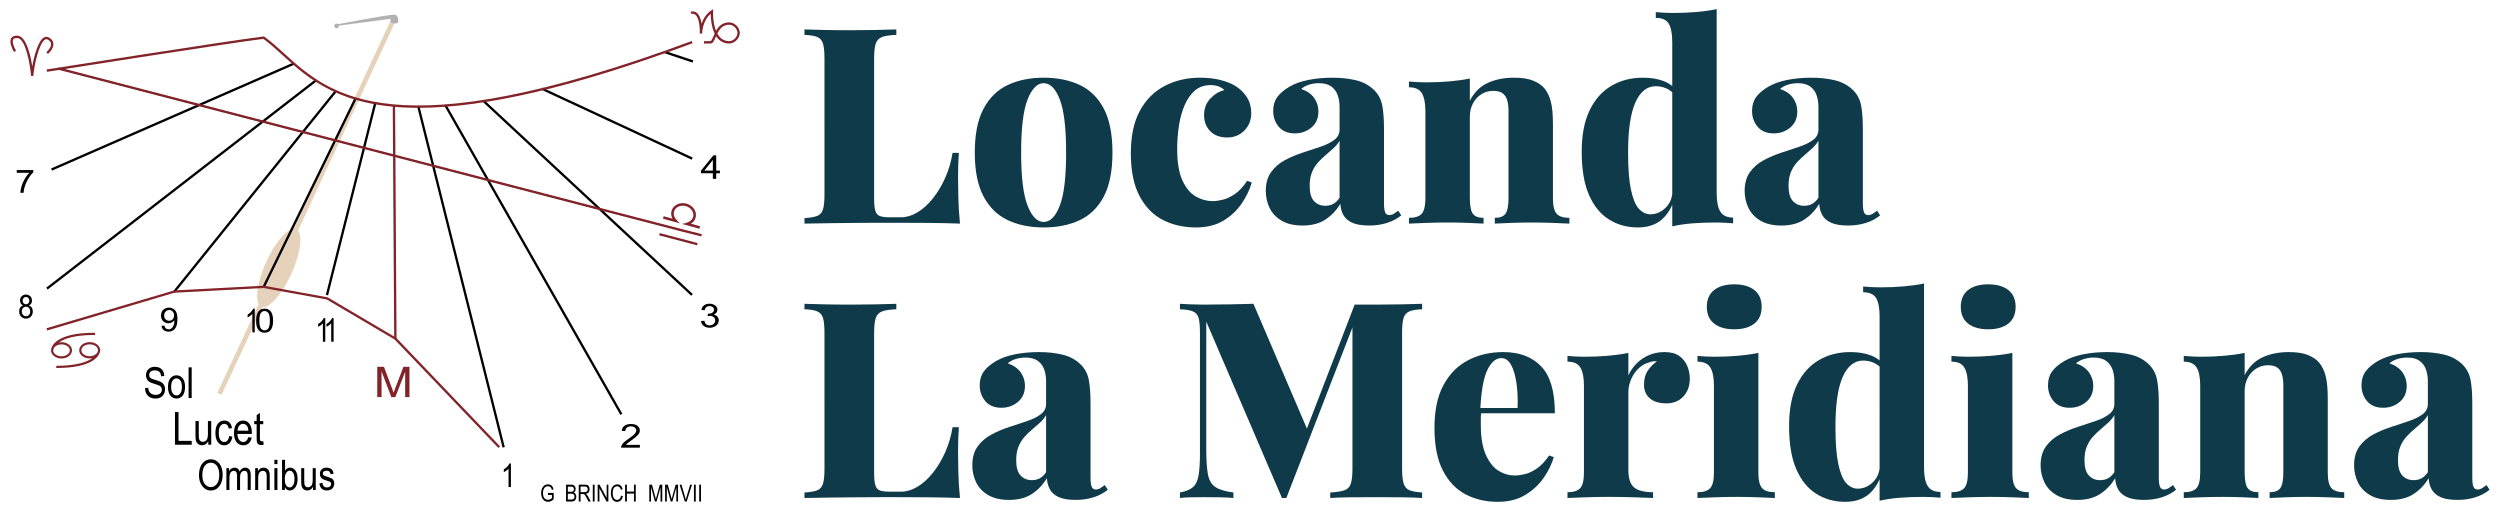 <?xml version="1.0" encoding="utf-8"?>
<!-- Generator: Adobe Illustrator 26.0.2, SVG Export Plug-In . SVG Version: 6.00 Build 0)  -->
<svg version="1.1" id="Livello_1" xmlns="http://www.w3.org/2000/svg" xmlns:xlink="http://www.w3.org/1999/xlink" x="0px" y="0px"
	 viewBox="0 0 685 140" style="enable-background:new 0 0 685 140;" xml:space="preserve">
<style type="text/css">
	.st0{fill:#E6D2BB;}
	.st1{fill:#822229;}
	.st2{fill:#B1B1B1;}
	.st3{fill:#822229;stroke:#000000;stroke-width:0.644;stroke-miterlimit:10;}
	.st4{fill:#0F3A4A;}
</style>
<g>
	<g>
		<path class="st0" d="M108.818,4.856l-1.168-0.544L80.49,62.659c-2.03,0.161-5.225,3.942-7.588,9.172
			c-2.246,4.973-3.011,9.641-2.031,11.49L59.55,107.642l1.168,0.544l11.194-24.047c1.994,0.314,5.443-3.611,7.951-9.164
			c2.394-5.299,3.106-10.254,1.815-11.816L108.818,4.856z"/>
		<rect x="168.736" y="11.239" transform="matrix(0.422 -0.907 0.907 0.422 66.929 172.888)" width="0.644" height="45.428"/>
		<polygon points="132.709,27.448 132.591,27.338 132.153,27.809 189.282,80.936 189.4,81.045 189.837,80.572 		"/>
		<polygon points="122.348,28.746 122.269,28.606 121.71,28.926 169.895,113.545 169.974,113.684 170.533,113.367 		"/>
		<polygon points="114.902,28.965 114.277,29.121 137.652,122.483 137.691,122.639 138.316,122.483 114.941,29.121 		"/>
		<polygon class="st1" points="108.255,28.904 108.254,28.743 107.61,28.748 108.008,92.774 108.009,92.935 108.654,92.93 		"/>
		<polygon points="89.312,80.621 89.273,80.777 89.897,80.933 103.135,28.314 103.175,28.158 102.55,28.002 		"/>
		<polygon points="97.779,26.972 97.201,26.691 71.965,78.458 71.895,78.603 72.474,78.885 97.709,27.117 		"/>
		<polygon points="92.34,25.064 91.839,24.658 47.524,79.686 47.423,79.811 47.924,80.215 92.239,25.189 		"/>
		<polygon points="86.88,22.192 86.484,21.683 12.79,78.726 12.662,78.824 13.058,79.333 86.752,22.291 		"/>
		<polygon points="80.636,17.733 80.783,17.668 80.524,17.077 14.146,46.093 13.999,46.158 14.258,46.748 		"/>
		<polygon class="st1" points="108.563,92.55 89.788,81.471 72.238,78.277 47.683,79.578 12.896,89.885 12.741,89.932 12.925,90.55 
			47.792,80.21 72.197,78.916 89.51,82.055 108.129,93.026 136.443,122.627 136.553,122.744 137.02,122.299 		"/>
		<path d="M139.991,133.464h-0.652v-5.05c-0.15,0.176-0.351,0.355-0.603,0.539s-0.484,0.322-0.696,0.416v-0.766
			c0.358-0.205,0.674-0.457,0.949-0.752c0.275-0.297,0.468-0.586,0.579-0.868h0.423V133.464z"/>
		<path d="M175.327,121.893v0.762h-5.152c-0.013-0.308,0.124-0.653,0.411-1.036c0.288-0.382,0.814-0.833,1.579-1.353
			c0.894-0.605,1.479-1.073,1.756-1.404c0.277-0.331,0.415-0.638,0.415-0.924c0-0.328-0.142-0.596-0.424-0.804
			c-0.283-0.208-0.632-0.311-1.047-0.311c-0.445,0-0.81,0.112-1.095,0.336c-0.285,0.224-0.428,0.545-0.428,0.963l-0.985-0.083
			c0.069-0.619,0.328-1.086,0.774-1.398c0.448-0.313,1.036-0.469,1.766-0.469c0.795,0,1.396,0.182,1.805,0.546
			c0.407,0.364,0.612,0.778,0.612,1.241c0,0.411-0.16,0.805-0.48,1.181c-0.319,0.377-0.927,0.881-1.821,1.51
			c-0.57,0.396-0.939,0.667-1.105,0.81c-0.166,0.145-0.301,0.288-0.405,0.432H175.327z"/>
		<path d="M192.077,87.985l0.908-0.106c0.19,0.848,0.67,1.273,1.441,1.273c0.417,0,0.778-0.126,1.083-0.377
			c0.305-0.252,0.458-0.578,0.458-0.978c0-0.376-0.14-0.679-0.42-0.908s-0.624-0.343-1.031-0.343c-0.173,0-0.387,0.029-0.642,0.088
			l0.105-0.697l0.143,0.01c0.45,0,0.816-0.098,1.096-0.296c0.281-0.195,0.422-0.458,0.422-0.786c0-0.302-0.117-0.544-0.353-0.727
			c-0.235-0.182-0.522-0.274-0.86-0.274c-0.351,0-0.647,0.096-0.888,0.288c-0.242,0.193-0.395,0.484-0.461,0.874l-0.908-0.141
			c0.116-0.552,0.375-0.969,0.778-1.251c0.403-0.282,0.891-0.423,1.463-0.423c0.601,0,1.111,0.159,1.531,0.476
			s0.63,0.716,0.63,1.197c0,0.293-0.089,0.554-0.267,0.779c-0.178,0.226-0.427,0.404-0.745,0.532
			c0.295,0.059,0.539,0.156,0.731,0.291c0.192,0.136,0.348,0.316,0.467,0.541c0.119,0.226,0.178,0.479,0.178,0.757
			c0,0.593-0.245,1.077-0.735,1.455c-0.489,0.377-1.076,0.566-1.759,0.566c-0.634,0-1.171-0.165-1.611-0.493
			C192.39,88.982,192.139,88.54,192.077,87.985z"/>
		<path d="M195.321,49.013v-1.546h-3.243v-0.727l3.411-4.184h0.754v4.184h1.015v0.727h-1.015v1.546H195.321z M195.321,46.741V43.83
			l-2.338,2.911H195.321z"/>
		<path class="st1" d="M199.808,6.126c-1.98,0-3.005,1.257-3.611,2.337c-0.941-2.342-0.816-5.288-0.814-5.319l0.03-0.644
			l-0.533,0.362c-1.458,0.993-2.234,2.412-2.647,3.626c-0.232-1.514-0.707-2.534-1.416-3.036c-0.715-0.505-1.395-0.276-1.423-0.266
			l-0.152,0.053l0.211,0.603l0.149-0.047c0.043-0.013,0.421-0.12,0.85,0.187c0.594,0.427,1.304,1.648,1.304,5.042v0.161l0.644-0.001
			l0.001-0.16c0-0.033,0.04-3.262,2.331-5.237c0.013,1.203,0.17,3.543,1.088,5.421c-0.111,0.24-0.213,0.476-0.311,0.703
			c-0.278,0.641-0.593,1.368-0.853,1.368h-1.76v0.644h1.76c0.683,0,1.019-0.776,1.445-1.76l0.034-0.079
			c0.026-0.06,0.052-0.12,0.079-0.18c0.182,0.279,0.379,0.532,0.591,0.753c0.8,0.839,1.811,1.265,3.005,1.265
			c1.463,0,2.899-1.436,2.899-2.899S201.271,6.126,199.808,6.126z M199.808,11.279c-1.011,0-1.865-0.359-2.539-1.066
			c-0.269-0.282-0.515-0.625-0.729-1.018c0.57-1.146,1.461-2.426,3.268-2.426c1.117,0,2.255,1.138,2.255,2.255
			C202.063,10.141,200.925,11.279,199.808,11.279z"/>
		<path class="st1" d="M14.628,11.907c-0.07-0.658-0.478-1.204-1.212-1.623c-0.445-0.256-0.914-0.262-1.359-0.019
			c-1.585,0.864-2.699,4.994-3.221,7.91C8.287,14.701,7.11,9.904,4.793,9.776C3.958,9.73,3.381,9.96,3.078,10.458
			c-0.718,1.181,0.538,3.386,0.684,3.634l0.082,0.139l0.555-0.327l-0.082-0.139c-0.341-0.58-1.13-2.245-0.688-2.972
			c0.17-0.28,0.55-0.405,1.129-0.373c2.314,0.127,3.494,7.445,3.753,10.255l0.014,0.149l0.62-0.012l0.008-0.15
			c0.114-2.074,1.435-8.862,3.212-9.83c0.248-0.134,0.48-0.132,0.732,0.013c0.544,0.31,0.843,0.691,0.89,1.131
			c0.112,1.05-1.145,2.198-1.157,2.209l-0.119,0.108l0.429,0.479l0.12-0.107C13.322,14.608,14.775,13.289,14.628,11.907z"/>
		<g>
			<path class="st1" d="M19.73,95.993c0-1.232-1.291-2.233-2.878-2.233c-0.243,0-0.483,0.024-0.716,0.07
				c1.455-1.029,4.274-2.046,9.735-2.046h0.161v-0.601h-0.161c-9.489,0-11.414,2.983-11.8,4.262c-0.024,0.07-0.04,0.143-0.053,0.215
				c-0.035,0.162-0.044,0.286-0.044,0.333c0,1.232,1.291,2.233,2.878,2.233S19.73,97.224,19.73,95.993z M14.585,95.933
				c0.004-0.024,0.009-0.049,0.009-0.06c0.021-0.116,0.071-0.304,0.184-0.539c0.369-0.591,1.183-0.974,2.074-0.974
				c1.255,0,2.276,0.732,2.276,1.632s-1.021,1.632-2.276,1.632c-1.255,0-2.276-0.732-2.276-1.632
				C14.577,95.972,14.581,95.954,14.585,95.933z"/>
			<path class="st1" d="M24.565,93.743c-1.587,0.008-2.872,1.017-2.866,2.248s1.303,2.227,2.889,2.218
				c0.243-0.001,0.483-0.026,0.716-0.074c-1.449,1.037-4.263,2.068-9.724,2.097l-0.161,0.001l0.003,0.601l0.161-0.001
				c9.491-0.05,11.399-3.043,11.777-4.324c0.024-0.071,0.04-0.144,0.052-0.215c0.034-0.162,0.043-0.286,0.042-0.334
				C27.447,94.729,26.151,93.734,24.565,93.743z M24.568,94.344c1.255-0.007,2.28,0.72,2.285,1.62c0,0.02-0.004,0.039-0.008,0.059
				c-0.004,0.021-0.007,0.044-0.01,0.065c-0.021,0.115-0.07,0.302-0.181,0.534c-0.366,0.593-1.178,0.98-2.069,0.985
				c-1.255,0.007-2.28-0.72-2.285-1.62C22.296,95.088,23.313,94.351,24.568,94.344z"/>
		</g>
		<path class="st1" d="M103.369,108.805v-8.303h1.839l2.193,5.879l0.439,1.23c0.108-0.307,0.271-0.751,0.492-1.332l2.216-5.777
			h1.646v8.303h-1.176v-6.944l-2.695,6.944h-1.098l-2.68-7.063v7.063H103.369z"/>
		<g>
			<path d="M39.735,106.352l0.86-0.092c0.046,0.462,0.15,0.823,0.313,1.081c0.162,0.257,0.394,0.465,0.696,0.623
				c0.302,0.156,0.642,0.234,1.021,0.234c0.543,0,0.964-0.133,1.265-0.398c0.3-0.265,0.45-0.61,0.45-1.032
				c0-0.247-0.055-0.465-0.163-0.65c-0.11-0.184-0.274-0.336-0.493-0.454c-0.22-0.118-0.696-0.285-1.426-0.501
				c-0.65-0.193-1.113-0.387-1.388-0.583c-0.275-0.193-0.489-0.442-0.642-0.742s-0.229-0.639-0.229-1.018
				c0-0.68,0.22-1.237,0.66-1.668c0.44-0.433,1.032-0.649,1.778-0.649c0.512,0,0.961,0.102,1.344,0.305
				c0.385,0.202,0.683,0.492,0.895,0.872c0.213,0.377,0.326,0.823,0.342,1.335l-0.877,0.08c-0.046-0.547-0.21-0.952-0.49-1.216
				c-0.282-0.264-0.676-0.397-1.185-0.397c-0.516,0-0.91,0.116-1.181,0.347c-0.271,0.231-0.407,0.531-0.407,0.898
				c0,0.341,0.099,0.605,0.298,0.791c0.199,0.187,0.646,0.377,1.342,0.569c0.68,0.188,1.158,0.352,1.433,0.49
				c0.42,0.215,0.737,0.496,0.952,0.847c0.215,0.349,0.322,0.767,0.322,1.252c0,0.48-0.113,0.919-0.338,1.314
				c-0.225,0.395-0.533,0.696-0.921,0.903c-0.388,0.206-0.855,0.31-1.402,0.31c-0.853,0-1.532-0.257-2.039-0.77
				C40.017,107.921,39.754,107.227,39.735,106.352z"/>
			<path d="M46.026,106.014c0-1.052,0.22-1.845,0.663-2.381c0.441-0.536,1-0.803,1.677-0.803c0.665,0,1.222,0.267,1.669,0.803
				s0.671,1.308,0.671,2.317c0,1.093-0.22,1.907-0.66,2.443s-1,0.803-1.68,0.803c-0.669,0-1.226-0.269-1.672-0.806
				C46.249,107.853,46.026,107.061,46.026,106.014z M46.892,106.011c0,0.788,0.143,1.375,0.43,1.76
				c0.287,0.385,0.642,0.577,1.067,0.577c0.397,0,0.739-0.195,1.023-0.583c0.285-0.388,0.428-0.973,0.428-1.753
				c0-0.785-0.143-1.37-0.43-1.755c-0.287-0.385-0.642-0.577-1.067-0.577c-0.401,0-0.744,0.193-1.027,0.58
				C47.034,104.646,46.892,105.229,46.892,106.011z"/>
			<path d="M51.675,109.058v-8.407h0.843v8.407H51.675z"/>
		</g>
		<g>
			<path d="M47.945,121.863v-8.956h0.971v7.899h3.617v1.058H47.945z"/>
			<path d="M57.067,121.863v-0.953c-0.208,0.367-0.452,0.642-0.733,0.824c-0.281,0.185-0.599,0.276-0.953,0.276
				c-0.42,0-0.778-0.113-1.075-0.339c-0.298-0.227-0.496-0.513-0.596-0.859c-0.099-0.346-0.149-0.819-0.149-1.417v-4.02h0.898v3.598
				c0,0.669,0.033,1.115,0.101,1.342c0.066,0.225,0.191,0.407,0.372,0.543c0.182,0.136,0.388,0.206,0.621,0.206
				c0.432,0,0.786-0.178,1.063-0.532c0.237-0.305,0.354-0.866,0.354-1.681v-3.475h0.904v6.488H57.067z"/>
			<path d="M62.773,119.486l0.886,0.141c-0.102,0.773-0.358,1.365-0.766,1.772c-0.41,0.407-0.902,0.611-1.476,0.611
				c-0.696,0-1.27-0.286-1.72-0.859c-0.449-0.573-0.675-1.417-0.675-2.538c0-1.128,0.227-1.974,0.682-2.538
				c0.454-0.564,1.037-0.847,1.75-0.847c0.55,0,1.013,0.171,1.39,0.513c0.376,0.342,0.618,0.855,0.724,1.54l-0.874,0.159
				c-0.086-0.438-0.234-0.765-0.446-0.983c-0.212-0.216-0.466-0.325-0.764-0.325c-0.444,0-0.812,0.197-1.103,0.59
				c-0.291,0.393-0.436,1.018-0.436,1.873c0,0.883,0.14,1.522,0.419,1.917c0.278,0.396,0.636,0.593,1.072,0.593
				c0.342,0,0.635-0.131,0.876-0.394C62.554,120.45,62.707,120.041,62.773,119.486z"/>
			<path d="M68.057,119.774l0.929,0.141c-0.154,0.691-0.435,1.213-0.84,1.566c-0.406,0.353-0.908,0.529-1.506,0.529
				c-0.753,0-1.363-0.286-1.829-0.859c-0.467-0.573-0.7-1.398-0.7-2.477c0-1.121,0.236-1.974,0.705-2.562
				c0.471-0.588,1.067-0.883,1.787-0.883c0.689,0,1.263,0.29,1.723,0.868c0.46,0.578,0.69,1.416,0.69,2.51l-0.006,0.293h-3.971
				c0.037,0.73,0.206,1.279,0.507,1.651c0.301,0.37,0.668,0.555,1.1,0.555C67.323,121.106,67.793,120.662,68.057,119.774z
				 M65.094,117.995h2.969c-0.041-0.562-0.161-0.981-0.36-1.257c-0.289-0.405-0.658-0.606-1.106-0.606
				c-0.403,0-0.747,0.168-1.032,0.504C65.279,116.972,65.123,117.426,65.094,117.995z"/>
			<path d="M72.132,120.879l0.122,0.972c-0.249,0.065-0.472,0.098-0.672,0.098c-0.313,0-0.566-0.063-0.758-0.187
				c-0.191-0.124-0.323-0.293-0.394-0.51c-0.072-0.216-0.107-0.646-0.107-1.288v-3.734h-0.66v-0.855h0.66v-1.608l0.898-0.66v2.267
				h0.91v0.855h-0.91v3.793c0,0.351,0.026,0.578,0.079,0.679c0.078,0.147,0.222,0.22,0.434,0.22
				C71.837,120.923,71.969,120.909,72.132,120.879z"/>
		</g>
		<g>
			<path d="M54.519,130.23c0-1.41,0.31-2.495,0.931-3.252c0.62-0.757,1.393-1.136,2.318-1.136c0.598,0,1.143,0.169,1.636,0.508
				s0.882,0.83,1.171,1.474c0.287,0.645,0.431,1.413,0.431,2.304c0,1.226-0.278,2.224-0.835,2.994
				c-0.613,0.851-1.416,1.276-2.408,1.276c-1,0-1.805-0.437-2.414-1.309C54.796,132.3,54.519,131.346,54.519,130.23z
				 M55.444,130.244c0,1.02,0.225,1.811,0.674,2.374c0.449,0.562,0.995,0.843,1.638,0.843c0.658,0,1.209-0.284,1.656-0.851
				c0.445-0.569,0.668-1.405,0.668-2.507c0-0.711-0.114-1.347-0.344-1.908c-0.176-0.429-0.443-0.772-0.798-1.03
				c-0.356-0.258-0.744-0.387-1.165-0.387c-0.677,0-1.234,0.282-1.673,0.846C55.664,128.189,55.444,129.063,55.444,130.244z"/>
			<path d="M62.032,134.257v-5.99h0.745v0.835c0.165-0.311,0.377-0.55,0.637-0.717c0.259-0.169,0.542-0.253,0.85-0.253
				c0.345,0,0.637,0.089,0.876,0.266c0.238,0.179,0.408,0.437,0.509,0.778c0.197-0.348,0.421-0.609,0.676-0.783
				c0.255-0.174,0.537-0.261,0.847-0.261c0.471,0,0.843,0.16,1.114,0.479c0.272,0.321,0.408,0.832,0.408,1.534v4.112h-0.829v-3.777
				c0-0.429-0.031-0.733-0.093-0.912c-0.063-0.179-0.164-0.317-0.304-0.414c-0.139-0.098-0.297-0.147-0.471-0.147
				c-0.359,0-0.652,0.142-0.879,0.425c-0.226,0.284-0.34,0.732-0.34,1.341v3.484h-0.829v-3.897c0-0.496-0.077-0.846-0.228-1.049
				c-0.153-0.203-0.363-0.305-0.629-0.305c-0.38,0-0.679,0.153-0.9,0.459c-0.219,0.306-0.33,0.867-0.33,1.679v3.112H62.032z"/>
			<path d="M69.917,134.257v-5.99h0.75v0.846c0.18-0.329,0.4-0.575,0.662-0.738c0.261-0.163,0.56-0.243,0.898-0.243
				c0.263,0,0.505,0.052,0.728,0.155c0.224,0.103,0.404,0.239,0.541,0.406s0.239,0.385,0.307,0.653
				c0.068,0.266,0.102,0.677,0.102,1.228v3.684h-0.829v-3.647c0-0.442-0.038-0.762-0.113-0.967
				c-0.075-0.203-0.193-0.359-0.352-0.471c-0.16-0.111-0.346-0.166-0.556-0.166c-0.399,0-0.716,0.148-0.953,0.445
				c-0.237,0.298-0.355,0.807-0.355,1.531v3.275H69.917z"/>
			<path d="M75.185,127.157v-1.168h0.829v1.168H75.185z M75.185,134.257v-5.99h0.829v5.99H75.185z"/>
			<path d="M78.05,134.257h-0.773v-8.268h0.835v2.951c0.176-0.271,0.377-0.474,0.6-0.608c0.224-0.134,0.473-0.2,0.748-0.2
				c0.384,0,0.732,0.114,1.046,0.343c0.314,0.23,0.566,0.579,0.753,1.044s0.282,1.031,0.282,1.698c0,1.015-0.213,1.797-0.638,2.348
				c-0.425,0.551-0.923,0.827-1.491,0.827c-0.287,0-0.544-0.074-0.771-0.222c-0.228-0.148-0.425-0.371-0.591-0.664V134.257z
				 M78.038,131.217c0,0.619,0.056,1.085,0.169,1.392c0.113,0.308,0.273,0.543,0.481,0.706c0.207,0.161,0.437,0.242,0.69,0.242
				c0.343,0,0.647-0.193,0.913-0.579c0.266-0.385,0.399-0.962,0.399-1.729c0-0.785-0.128-1.362-0.384-1.731
				c-0.256-0.369-0.571-0.553-0.944-0.553c-0.343,0-0.649,0.193-0.919,0.579C78.173,129.93,78.038,130.487,78.038,131.217z"/>
			<path d="M85.771,134.257v-0.88c-0.192,0.338-0.417,0.593-0.677,0.761c-0.259,0.171-0.553,0.255-0.88,0.255
				c-0.388,0-0.718-0.105-0.993-0.313c-0.275-0.21-0.458-0.474-0.55-0.793c-0.092-0.319-0.138-0.756-0.138-1.309v-3.711h0.829v3.321
				c0,0.617,0.031,1.03,0.093,1.239c0.061,0.208,0.176,0.375,0.343,0.501c0.168,0.126,0.359,0.19,0.573,0.19
				c0.399,0,0.726-0.164,0.981-0.492c0.218-0.282,0.327-0.799,0.327-1.552v-3.208h0.835v5.99H85.771z"/>
			<path d="M87.503,132.463l0.829-0.158c0.048,0.424,0.182,0.738,0.4,0.943c0.218,0.206,0.506,0.309,0.866,0.309
				s0.639-0.089,0.836-0.268c0.197-0.179,0.296-0.406,0.296-0.68c0-0.237-0.085-0.421-0.254-0.553
				c-0.117-0.09-0.399-0.203-0.846-0.338c-0.647-0.2-1.079-0.369-1.297-0.508c-0.218-0.139-0.388-0.326-0.508-0.558
				c-0.12-0.234-0.18-0.5-0.18-0.796c0-0.511,0.164-0.927,0.491-1.247c0.327-0.319,0.78-0.479,1.359-0.479
				c0.365,0,0.686,0.066,0.961,0.198c0.277,0.131,0.488,0.308,0.635,0.529c0.147,0.222,0.248,0.54,0.305,0.954l-0.812,0.135
				c-0.075-0.654-0.43-0.981-1.066-0.981c-0.361,0-0.63,0.073-0.807,0.216c-0.176,0.145-0.265,0.329-0.265,0.554
				c0,0.221,0.085,0.395,0.255,0.522c0.102,0.074,0.403,0.195,0.904,0.359c0.689,0.218,1.134,0.393,1.337,0.522
				c0.202,0.131,0.359,0.308,0.472,0.532c0.112,0.224,0.168,0.49,0.168,0.799c0,0.572-0.181,1.036-0.544,1.389
				c-0.363,0.355-0.859,0.532-1.487,0.532C88.373,134.392,87.691,133.749,87.503,132.463z"/>
		</g>
		<path d="M89.123,93.631h-0.652v-5.05c-0.15,0.176-0.351,0.355-0.603,0.539s-0.484,0.322-0.696,0.416v-0.766
			c0.358-0.205,0.674-0.457,0.949-0.752c0.275-0.297,0.468-0.586,0.579-0.868h0.423V93.631z"/>
		<path d="M91.406,93.631h-0.652v-5.05c-0.15,0.176-0.351,0.355-0.603,0.539c-0.252,0.184-0.484,0.322-0.696,0.416v-0.766
			c0.358-0.205,0.674-0.457,0.949-0.752c0.275-0.297,0.468-0.586,0.579-0.868h0.423V93.631z"/>
		<path d="M69.797,91.054h-0.652v-5.05c-0.15,0.176-0.351,0.355-0.603,0.539s-0.484,0.322-0.696,0.416v-0.766
			c0.358-0.205,0.674-0.457,0.949-0.752c0.275-0.297,0.468-0.586,0.579-0.868h0.423V91.054z"/>
		<path d="M70.173,87.871c0-1.085,0.197-1.905,0.592-2.462c0.394-0.557,0.975-0.837,1.744-0.837c0.682,0,1.218,0.226,1.61,0.678
			c0.475,0.546,0.713,1.419,0.713,2.621c0,1.077-0.196,1.895-0.588,2.455c-0.392,0.559-0.974,0.839-1.747,0.839
			c-0.682,0-1.239-0.247-1.672-0.74C70.389,89.932,70.173,89.08,70.173,87.871z M71.07,87.868c0,1.048,0.136,1.751,0.407,2.109
			c0.272,0.357,0.621,0.536,1.046,0.536c0.401,0,0.736-0.181,1.006-0.542c0.27-0.362,0.405-1.063,0.405-2.102
			c0-1.052-0.136-1.756-0.407-2.111c-0.272-0.356-0.625-0.533-1.058-0.533c-0.396,0-0.729,0.181-0.997,0.542
			C71.204,86.127,71.07,86.828,71.07,87.868z"/>
		<path d="M6.332,83.686c-0.278-0.118-0.488-0.286-0.63-0.505c-0.143-0.218-0.214-0.491-0.214-0.817
			c0-0.489,0.154-0.888,0.464-1.197c0.309-0.308,0.697-0.462,1.164-0.462c0.47,0,0.861,0.157,1.173,0.471
			c0.312,0.315,0.468,0.718,0.468,1.214c0,0.312-0.069,0.575-0.208,0.79c-0.138,0.216-0.347,0.384-0.627,0.505
			c0.343,0.126,0.606,0.33,0.79,0.611c0.184,0.283,0.276,0.632,0.276,1.049c0,0.576-0.179,1.046-0.535,1.408
			C8.096,87.117,7.654,87.3,7.127,87.3c-0.534,0-0.979-0.182-1.335-0.545c-0.357-0.362-0.535-0.839-0.535-1.431
			c0-0.432,0.095-0.788,0.285-1.068C5.732,83.975,5.995,83.785,6.332,83.686z M5.969,85.327c0,0.395,0.114,0.715,0.341,0.958
			c0.228,0.242,0.5,0.364,0.817,0.364c0.321,0,0.592-0.118,0.815-0.352c0.223-0.235,0.334-0.55,0.334-0.944
			c0-0.395-0.115-0.715-0.344-0.958c-0.229-0.242-0.503-0.364-0.824-0.364c-0.317,0-0.585,0.121-0.806,0.362
			C6.08,84.633,5.969,84.944,5.969,85.327z M6.2,82.342c0,0.317,0.09,0.569,0.268,0.756c0.179,0.187,0.398,0.281,0.658,0.281
			c0.255,0,0.471-0.092,0.65-0.277c0.179-0.184,0.268-0.423,0.268-0.716c0-0.302-0.092-0.549-0.276-0.74
			c-0.183-0.193-0.4-0.288-0.652-0.288c-0.251,0-0.466,0.094-0.647,0.282C6.291,81.828,6.2,82.062,6.2,82.342z"/>
		<path d="M4.594,47.347v-0.745h4.528v0.603c-0.676,0.649-1.27,1.493-1.783,2.533c-0.513,1.04-0.808,2.072-0.886,3.093h-0.88
			c0.012-0.528,0.125-1.144,0.341-1.847c0.215-0.703,0.51-1.373,0.886-2.01c0.376-0.637,0.781-1.179,1.216-1.627H4.594z"/>
		<path d="M44.246,89.275l0.807-0.07c0.129,0.681,0.507,1.022,1.136,1.022c0.28,0,0.535-0.074,0.764-0.223
			c0.23-0.148,0.424-0.413,0.583-0.791c0.159-0.379,0.239-0.82,0.239-1.325v-0.159c-0.175,0.262-0.409,0.468-0.705,0.62
			c-0.295,0.154-0.597,0.229-0.903,0.229c-0.557,0-1.037-0.187-1.441-0.565c-0.403-0.377-0.605-0.893-0.605-1.549
			c0-0.674,0.209-1.207,0.627-1.595c0.419-0.389,0.928-0.584,1.526-0.584c0.425,0,0.82,0.108,1.188,0.326
			c0.368,0.218,0.652,0.537,0.852,0.96s0.301,1.032,0.301,1.827c0,0.887-0.108,1.575-0.324,2.066s-0.509,0.848-0.877,1.075
			c-0.37,0.226-0.783,0.34-1.242,0.34c-0.519,0-0.953-0.138-1.301-0.413S44.314,89.793,44.246,89.275z M47.684,86.423
			c0-0.462-0.133-0.824-0.399-1.09c-0.265-0.264-0.571-0.396-0.916-0.396c-0.361,0-0.683,0.141-0.965,0.423
			c-0.283,0.283-0.425,0.659-0.425,1.13c0,0.423,0.135,0.761,0.404,1.012c0.269,0.252,0.593,0.377,0.968,0.377
			c0.373,0,0.688-0.126,0.946-0.379C47.555,87.247,47.684,86.887,47.684,86.423z"/>
		<g>
			<path class="st1" d="M189.304,61.301c0.642-0.388,1.104-0.979,1.293-1.667c0.216-0.786,0.074-1.619-0.402-2.348
				c-0.472-0.722-1.215-1.253-2.092-1.494c-1.821-0.502-3.665,0.405-4.11,2.021c-0.189,0.688-0.095,1.432,0.257,2.094l-2.41-0.664
				l-0.187,0.681l4.668,1.287l-0.494-0.452l-0.031-0.027c-0.039-0.035-0.063-0.073-0.1-0.108l-0.35-0.414
				c-0.117-0.116-0.206-0.244-0.296-0.372c-0.076-0.121-0.154-0.242-0.21-0.364c-0.023-0.047-0.045-0.094-0.064-0.142
				c-0.076-0.198-0.126-0.398-0.147-0.596c-0.002-0.021-0.009-0.042-0.01-0.063c-0.017-0.226,0-0.451,0.057-0.672
				c0.164-0.596,0.589-1.084,1.197-1.373c0.617-0.294,1.343-0.347,2.045-0.155c0.181,0.05,0.353,0.114,0.515,0.191
				c1.135,0.539,1.785,1.697,1.486,2.783c-0.045,0.162-0.118,0.312-0.2,0.456c-0.059,0.099-0.127,0.19-0.2,0.276
				c-0.02,0.024-0.04,0.049-0.061,0.072c-0.234,0.252-0.52,0.44-0.809,0.585c-0.141,0.062-0.281,0.126-0.437,0.165l-0.531,0.184
				c-0.058,0.014-0.12,0.029-0.169,0.039l-0.658,0.135l4.792,1.322l0.187-0.681L189.304,61.301z"/>
			
				<rect x="185.492" y="60.077" transform="matrix(0.254 -0.967 0.967 0.254 75.397 228.601)" class="st1" width="0.645" height="10.745"/>
		</g>
		<polygon class="st1" points="192.038,64.582 186.885,63.294 16.138,18.985 16.219,18.673 186.964,62.982 192.116,64.27 		"/>
		<path class="st1" d="M192.155,64.777l-5.31-1.327L15.942,19.101l0.161-0.624l0.156,0.04l170.745,44.309l5.307,1.327
			L192.155,64.777z M16.334,18.869l85.176,22.104L16.334,18.869z"/>
		<path class="st2" d="M109.046,5.159c0,0,0.06-1.002-0.972-1.145c-0.928-0.129-13.005,2.144-15.423,2.602
			c-0.114-0.102-0.261-0.168-0.426-0.168c-0.356,0-0.644,0.288-0.644,0.644c0,0.356,0.288,0.644,0.644,0.644
			c0.356,0,0.644-0.288,0.644-0.644c0-0.026-0.012-0.048-0.015-0.073l14.187-1.859c0,0-0.397,1.288,1.09,1.288
			S109.046,5.159,109.046,5.159z"/>
		<path d="M150.137,135.607v-0.546l1.575-0.004v1.72c-0.241,0.24-0.491,0.42-0.749,0.541c-0.258,0.121-0.523,0.182-0.795,0.182
			c-0.363,0-0.687-0.093-0.972-0.279c-0.285-0.185-0.51-0.455-0.676-0.811c-0.166-0.355-0.249-0.783-0.249-1.282
			c0-0.505,0.084-0.945,0.251-1.32c0.167-0.374,0.386-0.651,0.656-0.829c0.27-0.178,0.59-0.267,0.959-0.267
			c0.272,0,0.511,0.051,0.715,0.155c0.204,0.103,0.372,0.249,0.504,0.438c0.132,0.189,0.231,0.449,0.297,0.779l-0.443,0.151
			c-0.06-0.261-0.135-0.455-0.226-0.585c-0.091-0.129-0.21-0.231-0.359-0.304c-0.149-0.074-0.316-0.111-0.501-0.111
			c-0.27,0-0.503,0.067-0.698,0.2c-0.195,0.134-0.352,0.342-0.47,0.624c-0.119,0.282-0.178,0.627-0.178,1.033
			c0,0.618,0.127,1.083,0.381,1.391c0.254,0.308,0.584,0.463,0.99,0.463c0.194,0,0.393-0.048,0.596-0.142
			c0.203-0.096,0.364-0.207,0.484-0.338v-0.861H150.137z"/>
		<path d="M155.097,137.421v-4.626h1.398c0.283,0,0.507,0.045,0.672,0.134c0.165,0.089,0.301,0.228,0.406,0.417
			c0.105,0.189,0.158,0.399,0.158,0.628c0,0.213-0.046,0.404-0.136,0.574c-0.091,0.17-0.219,0.307-0.384,0.409
			c0.216,0.08,0.386,0.216,0.51,0.409c0.124,0.192,0.187,0.43,0.187,0.712c0,0.279-0.056,0.526-0.169,0.737
			c-0.112,0.212-0.262,0.365-0.45,0.462c-0.188,0.096-0.446,0.143-0.774,0.143H155.097z M155.589,134.738h0.806
			c0.211,0,0.361-0.014,0.45-0.044c0.128-0.044,0.227-0.118,0.296-0.223c0.069-0.104,0.104-0.245,0.104-0.425
			c0-0.166-0.031-0.304-0.095-0.415c-0.063-0.11-0.147-0.187-0.251-0.229c-0.104-0.041-0.292-0.063-0.563-0.063h-0.747V134.738z
			 M155.589,136.874h0.927c0.204,0,0.355-0.018,0.452-0.056c0.141-0.055,0.248-0.145,0.321-0.27c0.073-0.125,0.11-0.282,0.11-0.472
			c0-0.175-0.035-0.323-0.105-0.444c-0.07-0.121-0.165-0.209-0.284-0.265c-0.119-0.056-0.306-0.084-0.56-0.084h-0.862V136.874z"/>
		<path d="M158.579,137.421v-4.626h1.65c0.344,0,0.599,0.043,0.763,0.129c0.164,0.087,0.298,0.23,0.404,0.431
			c0.105,0.201,0.158,0.434,0.158,0.699c0,0.349-0.089,0.631-0.268,0.848c-0.178,0.216-0.438,0.353-0.778,0.413
			c0.138,0.085,0.244,0.17,0.316,0.257c0.146,0.177,0.275,0.373,0.387,0.591l0.65,1.259h-0.619l-0.496-0.962
			c-0.192-0.376-0.337-0.629-0.435-0.76c-0.098-0.131-0.192-0.219-0.284-0.264c-0.092-0.045-0.22-0.068-0.385-0.068h-0.569v2.054
			H158.579z M159.071,134.837h1.058c0.231,0,0.406-0.029,0.526-0.086c0.12-0.057,0.214-0.146,0.285-0.268
			c0.07-0.123,0.105-0.264,0.105-0.426c0-0.234-0.067-0.417-0.201-0.551s-0.333-0.2-0.597-0.2h-1.176V134.837z"/>
		<path d="M162.426,137.421v-4.626h0.492v4.626H162.426z"/>
		<path d="M163.763,137.421v-4.626h0.504l1.956,3.639v-3.639h0.47v4.626h-0.504l-1.953-3.64v3.64H163.763z"/>
		<path d="M170.169,135.799l0.495,0.154c-0.109,0.52-0.301,0.908-0.574,1.163c-0.273,0.256-0.606,0.384-0.998,0.384
			c-0.344,0-0.639-0.087-0.884-0.258c-0.244-0.171-0.444-0.446-0.6-0.826c-0.156-0.379-0.233-0.826-0.233-1.342
			c0-0.509,0.078-0.94,0.234-1.293c0.156-0.353,0.367-0.619,0.634-0.8c0.266-0.179,0.564-0.27,0.892-0.27
			c0.359,0,0.668,0.114,0.926,0.342c0.258,0.227,0.439,0.562,0.542,1.003l-0.483,0.142c-0.165-0.641-0.497-0.962-0.995-0.962
			c-0.248,0-0.463,0.065-0.645,0.194c-0.182,0.13-0.327,0.332-0.435,0.605c-0.108,0.274-0.163,0.62-0.163,1.04
			c0,0.634,0.109,1.109,0.328,1.425c0.219,0.317,0.51,0.475,0.873,0.475c0.268,0,0.5-0.096,0.695-0.291
			C169.972,136.489,170.103,136.194,170.169,135.799z"/>
		<path d="M171.277,137.421v-4.626h0.492v1.9h1.934v-1.9h0.492v4.626h-0.492v-2.18h-1.934v2.18H171.277z"/>
		<path d="M177.906,137.421v-4.626h0.74l0.883,3.276l0.177,0.685c0.043-0.171,0.109-0.418,0.198-0.742l0.892-3.219h0.663v4.626
			h-0.474v-3.869l-1.085,3.869h-0.442l-1.079-3.936v3.936H177.906z"/>
		<path d="M182.236,137.421v-4.626h0.74l0.883,3.276l0.177,0.685c0.043-0.171,0.109-0.418,0.198-0.742l0.892-3.219h0.663v4.626
			h-0.474v-3.869l-1.085,3.869h-0.442l-1.079-3.936v3.936H182.236z"/>
		<path d="M187.648,137.421l-1.444-4.626h0.532l0.97,3.36c0.074,0.261,0.139,0.514,0.195,0.757c0.057-0.254,0.124-0.507,0.198-0.757
			l1.007-3.36h0.501l-1.454,4.626H187.648z"/>
		<path d="M190.14,137.421v-4.626h0.492v4.626H190.14z"/>
		<path d="M191.585,137.421v-4.626h0.492v4.626H191.585z"/>
		<line class="st3" x1="182.143" y1="14.272" x2="189.873" y2="16.849"/>
		<path class="st1" d="M189.54,11.243l-0.151,0.056c-81.874,30.281-99.03,14.697-111.563,3.312
			c-1.831-1.663-3.561-3.235-5.381-4.559l-0.103-0.075l-0.127,0.016c-10.159,1.27-58.79,8.943-59.277,9.02l-0.159,0.025l0.101,0.637
			l0.159-0.025c0.481-0.076,48.612-7.675,59.13-9.001c1.761,1.292,3.445,2.823,5.233,4.447c7.087,6.439,15.906,14.451,37.243,14.451
			c0.001,0,0.004,0,0.005,0c18.347-0.001,42.867-5.773,74.963-17.644l0.151-0.056L189.54,11.243z"/>
	</g>
	<g>
		<path class="st4" d="M245.597,8.061v1.503c-1.704,0.051-2.994,0.239-3.87,0.564c-0.877,0.326-1.465,0.928-1.766,1.804
			c-0.3,0.877-0.451,2.243-0.451,4.096v38.477c0,1.454,0.113,2.544,0.338,3.269c0.225,0.727,0.639,1.203,1.24,1.428
			c0.602,0.225,1.503,0.338,2.705,0.338h3.081c1.503,0,3.006-0.451,4.509-1.353s2.905-2.167,4.208-3.795
			c1.302-1.628,2.43-3.506,3.382-5.636c0.951-2.129,1.628-4.421,2.029-6.876h1.729c-0.151,1.754-0.225,4.008-0.225,6.763
			c0,1.253,0.025,3.044,0.075,5.373c0.05,2.329,0.2,4.747,0.451,7.252c-2.555-0.1-5.436-0.162-8.642-0.188
			c-3.207-0.025-6.063-0.037-8.568-0.037c-1.303,0-2.957,0-4.96,0c-2.004,0-4.184,0.013-6.538,0.037
			c-2.355,0.026-4.734,0.051-7.139,0.075c-2.405,0.026-4.66,0.064-6.763,0.113v-1.503c1.552-0.1,2.717-0.301,3.494-0.602
			c0.776-0.3,1.302-0.902,1.578-1.804c0.275-0.902,0.413-2.254,0.413-4.058V16.027c0-1.853-0.138-3.219-0.413-4.096
			c-0.276-0.876-0.802-1.477-1.578-1.804c-0.777-0.325-1.943-0.513-3.494-0.564V8.061c1.353,0.051,3.156,0.101,5.411,0.15
			c2.254,0.051,4.659,0.075,7.214,0.075c2.354,0,4.659-0.025,6.914-0.075C242.215,8.162,244.094,8.112,245.597,8.061z"/>
		<path class="st4" d="M285.953,21.288c3.758,0,7.051,0.665,9.882,1.991c2.83,1.328,5.035,3.494,6.613,6.501
			c1.578,3.006,2.367,7.015,2.367,12.024c0,5.011-0.789,9.018-2.367,12.024c-1.578,3.006-3.784,5.174-6.613,6.501
			c-2.831,1.326-6.125,1.991-9.882,1.991c-3.708,0-6.977-0.665-9.807-1.991c-2.831-1.327-5.048-3.494-6.651-6.501
			c-1.604-3.006-2.405-7.013-2.405-12.024c0-5.009,0.801-9.018,2.405-12.024c1.603-3.006,3.82-5.172,6.651-6.501
			C278.975,21.952,282.244,21.288,285.953,21.288z M285.953,22.79c-1.754,0-3.219,1.491-4.396,4.472
			c-1.177,2.981-1.766,7.828-1.766,14.541c0,6.714,0.588,11.562,1.766,14.541c1.177,2.982,2.642,4.472,4.396,4.472
			c1.804,0,3.281-1.49,4.434-4.472c1.152-2.98,1.728-7.827,1.728-14.541c0-6.713-0.576-11.56-1.728-14.541
			C289.233,24.281,287.756,22.79,285.953,22.79z"/>
		<path class="st4" d="M328.788,21.288c2.105,0,3.983,0.214,5.636,0.638c1.654,0.426,3.007,0.965,4.058,1.616
			c1.302,0.802,2.355,1.829,3.156,3.081c0.801,1.253,1.203,2.705,1.203,4.359c0,1.905-0.627,3.494-1.879,4.772
			c-1.252,1.278-2.83,1.916-4.734,1.916c-1.953,0-3.494-0.575-4.622-1.728c-1.127-1.152-1.691-2.63-1.691-4.434
			c0-1.753,0.551-3.231,1.654-4.434c1.1-1.203,2.404-2.003,3.907-2.405c-0.402-0.401-0.914-0.726-1.541-0.977
			c-0.627-0.25-1.365-0.376-2.217-0.376c-1.703,0-3.132,0.488-4.284,1.465c-1.153,0.977-2.092,2.305-2.818,3.983
			c-0.727,1.679-1.253,3.558-1.578,5.636c-0.327,2.08-0.488,4.222-0.488,6.425c0,3.708,0.488,6.602,1.464,8.68
			c0.978,2.08,2.205,3.532,3.683,4.359c1.478,0.827,2.993,1.24,4.547,1.24c0.8,0,1.728-0.124,2.78-0.376
			c1.052-0.25,2.166-0.776,3.345-1.578c1.176-0.801,2.291-2.003,3.344-3.607l1.277,0.451c-0.551,1.954-1.478,3.883-2.78,5.786
			c-1.304,1.905-2.981,3.47-5.035,4.697c-2.056,1.227-4.56,1.841-7.516,1.841c-3.306,0-6.301-0.676-8.98-2.029
			c-2.681-1.353-4.823-3.532-6.426-6.538c-1.603-3.006-2.404-6.938-2.404-11.799c0-4.708,0.826-8.579,2.48-11.611
			c1.654-3.031,3.92-5.298,6.801-6.801C322.011,22.039,325.23,21.288,328.788,21.288z"/>
		<path class="st4" d="M356.894,61.794c-2.305,0-4.209-0.439-5.711-1.315c-1.503-0.876-2.606-2.041-3.307-3.494
			c-0.702-1.453-1.052-3.006-1.052-4.659c0-2.104,0.489-3.833,1.467-5.186c0.975-1.353,2.241-2.442,3.795-3.269
			c1.551-0.826,3.181-1.515,4.884-2.066c1.703-0.551,3.332-1.09,4.885-1.616c1.552-0.526,2.805-1.152,3.758-1.879
			c0.951-0.725,1.427-1.665,1.427-2.818v-6.238c0-1.101-0.163-2.142-0.488-3.118c-0.327-0.977-0.902-1.778-1.729-2.405
			c-0.827-0.626-1.968-0.939-3.42-0.939c-0.902,0-1.779,0.126-2.631,0.376c-0.853,0.252-1.603,0.652-2.254,1.203
			c1.603,0.552,2.792,1.378,3.57,2.48c0.776,1.103,1.164,2.33,1.164,3.683c0,1.854-0.638,3.319-1.915,4.396
			c-1.278,1.078-2.795,1.616-4.547,1.616c-1.904,0-3.371-0.601-4.397-1.804c-1.027-1.202-1.54-2.655-1.54-4.359
			c0-1.503,0.376-2.767,1.127-3.795c0.752-1.026,1.853-1.966,3.307-2.818c1.452-0.852,3.207-1.477,5.26-1.879
			c2.054-0.401,4.233-0.601,6.538-0.601c2.355,0,4.521,0.238,6.501,0.714c1.979,0.477,3.669,1.416,5.073,2.818
			c1.102,1.153,1.804,2.555,2.105,4.208c0.299,1.653,0.451,3.758,0.451,6.313v20.29c0,1.253,0.112,2.117,0.337,2.593
			c0.225,0.477,0.589,0.714,1.089,0.714c0.451,0,0.877-0.124,1.279-0.376c0.4-0.25,0.8-0.526,1.201-0.826l0.828,1.277
			c-1.103,0.902-2.406,1.591-3.909,2.066c-1.502,0.476-3.132,0.714-4.884,0.714c-2.004,0-3.57-0.263-4.698-0.789
			c-1.127-0.526-1.93-1.24-2.405-2.142c-0.477-0.902-0.739-1.903-0.789-3.006c-1.102,1.804-2.48,3.244-4.133,4.321
			C361.478,61.256,359.399,61.794,356.894,61.794z M363.132,56.383c0.801,0,1.515-0.162,2.142-0.489
			c0.626-0.325,1.213-0.889,1.766-1.691V38.572c-0.401,0.703-0.939,1.366-1.615,1.992c-0.676,0.627-1.391,1.253-2.143,1.879
			c-0.751,0.627-1.464,1.315-2.141,2.066c-0.676,0.752-1.229,1.642-1.654,2.668c-0.426,1.027-0.638,2.267-0.638,3.72
			c0,1.954,0.4,3.357,1.202,4.208C360.851,55.958,361.879,56.383,363.132,56.383z"/>
		<path class="st4" d="M414.833,21.288c2.205,0,3.971,0.276,5.299,0.826c1.326,0.552,2.342,1.253,3.042,2.104
			c0.801,0.952,1.391,2.179,1.767,3.682c0.376,1.503,0.564,3.532,0.564,6.088v20.29c0,2.104,0.338,3.532,1.015,4.284
			c0.676,0.752,1.84,1.127,3.494,1.127v1.578c-1.002-0.049-2.493-0.113-4.471-0.188c-1.98-0.075-3.896-0.113-5.75-0.113
			c-2.054,0-4.034,0.038-5.935,0.113c-1.905,0.075-3.333,0.139-4.285,0.188v-1.578c1.403,0,2.379-0.376,2.931-1.127
			c0.55-0.752,0.827-2.179,0.827-4.284V30.38c0-1.152-0.125-2.142-0.376-2.968c-0.251-0.826-0.676-1.453-1.278-1.879
			c-0.6-0.425-1.453-0.638-2.555-0.638c-1.153,0-2.217,0.3-3.193,0.902c-0.978,0.601-1.754,1.441-2.33,2.517
			c-0.576,1.078-0.864,2.292-0.864,3.645v22.319c0,2.104,0.275,3.532,0.826,4.284c0.551,0.752,1.529,1.127,2.931,1.127v1.578
			c-0.951-0.049-2.329-0.113-4.133-0.188c-1.804-0.075-3.633-0.113-5.486-0.113c-2.056,0-4.109,0.038-6.163,0.113
			c-2.055,0.075-3.607,0.139-4.659,0.188v-1.578c1.653,0,2.817-0.376,3.493-1.127c0.676-0.752,1.016-2.179,1.016-4.284V30.531
			c0-2.254-0.327-3.92-0.978-4.998c-0.652-1.076-1.829-1.616-3.531-1.616V22.34c1.603,0.15,3.156,0.225,4.659,0.225
			c2.254,0,4.397-0.087,6.426-0.263c2.029-0.175,3.894-0.438,5.598-0.789V27.6c1.202-2.304,2.843-3.933,4.922-4.885
			C409.735,21.764,412.128,21.288,414.833,21.288z"/>
		<path class="st4" d="M450.154,21.288c2.204,0,4.107,0.313,5.711,0.939c1.603,0.627,2.931,1.666,3.983,3.119l-0.902,0.751
			c-0.652-0.851-1.441-1.477-2.367-1.878c-0.927-0.401-1.892-0.602-2.893-0.602c-2.405,0-4.272,1.492-5.599,4.472
			c-1.328,2.982-1.991,7.553-1.991,13.715c0,4.309,0.262,7.703,0.789,10.183c0.526,2.48,1.251,4.221,2.179,5.223
			c0.927,1.003,1.967,1.503,3.119,1.503c1.552,0,2.942-0.588,4.171-1.766c1.227-1.177,1.866-2.743,1.916-4.697l0.225,3.156
			c-0.902,2.305-2.142,4.034-3.72,5.185c-1.578,1.152-3.596,1.728-6.05,1.728c-2.905,0-5.523-0.727-7.853-2.179
			c-2.329-1.453-4.159-3.694-5.486-6.726c-1.328-3.031-1.992-6.976-1.992-11.836c0-4.558,0.714-8.329,2.142-11.31
			c1.429-2.98,3.406-5.223,5.938-6.726C444.003,22.039,446.896,21.288,450.154,21.288z M470.37,2.5v50.501
			c0,2.254,0.338,3.92,1.015,4.997c0.676,1.078,1.84,1.616,3.494,1.616v1.578c-1.554-0.15-3.107-0.225-4.66-0.225
			c-2.254,0-4.385,0.075-6.387,0.225c-2.004,0.151-3.884,0.425-5.636,0.827V11.518c0-2.254-0.314-3.92-0.94-4.998
			c-0.627-1.076-1.817-1.616-3.569-1.616V3.326c1.603,0.15,3.156,0.225,4.659,0.225c2.304,0,4.459-0.087,6.463-0.263
			C466.812,3.114,468.666,2.851,470.37,2.5z"/>
		<path class="st4" d="M488.104,61.794c-2.305,0-4.209-0.439-5.711-1.315c-1.503-0.876-2.606-2.041-3.307-3.494
			c-0.702-1.453-1.052-3.006-1.052-4.659c0-2.104,0.489-3.833,1.465-5.186c0.978-1.353,2.242-2.442,3.796-3.269
			c1.552-0.826,3.181-1.515,4.884-2.066c1.703-0.551,3.332-1.09,4.885-1.616c1.552-0.526,2.806-1.152,3.758-1.879
			c0.951-0.725,1.427-1.665,1.427-2.818v-6.238c0-1.101-0.163-2.142-0.488-3.118c-0.327-0.977-0.902-1.778-1.729-2.405
			c-0.827-0.626-1.967-0.939-3.42-0.939c-0.902,0-1.779,0.126-2.631,0.376c-0.852,0.252-1.604,0.652-2.254,1.203
			c1.604,0.552,2.792,1.378,3.57,2.48c0.776,1.103,1.164,2.33,1.164,3.683c0,1.854-0.638,3.319-1.916,4.396
			c-1.277,1.078-2.792,1.616-4.546,1.616c-1.905,0-3.371-0.601-4.396-1.804c-1.028-1.202-1.541-2.655-1.541-4.359
			c0-1.503,0.376-2.767,1.127-3.795c0.752-1.026,1.854-1.966,3.307-2.818c1.453-0.852,3.205-1.477,5.26-1.879
			c2.055-0.401,4.233-0.601,6.539-0.601c2.354,0,4.52,0.238,6.5,0.714c1.979,0.477,3.67,1.416,5.073,2.818
			c1.102,1.153,1.804,2.555,2.104,4.208c0.301,1.653,0.451,3.758,0.451,6.313v20.29c0,1.253,0.113,2.117,0.338,2.593
			c0.225,0.477,0.588,0.714,1.09,0.714c0.451,0,0.875-0.124,1.277-0.376c0.401-0.25,0.801-0.526,1.203-0.826l0.826,1.277
			c-1.103,0.902-2.404,1.591-3.907,2.066c-1.503,0.476-3.132,0.714-4.885,0.714c-2.004,0-3.569-0.263-4.697-0.789
			c-1.127-0.526-1.93-1.24-2.405-2.142c-0.477-0.902-0.74-1.903-0.789-3.006c-1.103,1.804-2.48,3.244-4.133,4.321
			C492.688,61.256,490.609,61.794,488.104,61.794z M494.342,56.383c0.8,0,1.515-0.162,2.142-0.489
			c0.626-0.325,1.214-0.889,1.766-1.691V38.572c-0.402,0.703-0.939,1.366-1.615,1.992c-0.676,0.627-1.391,1.253-2.143,1.879
			c-0.751,0.627-1.465,1.315-2.142,2.066c-0.676,0.752-1.228,1.642-1.653,2.668c-0.426,1.027-0.638,2.267-0.638,3.72
			c0,1.954,0.401,3.357,1.202,4.208C492.062,55.958,493.089,56.383,494.342,56.383z"/>
		<path class="st4" d="M245.597,83.242v1.503c-1.704,0.051-2.994,0.239-3.87,0.564c-0.877,0.326-1.465,0.928-1.766,1.804
			c-0.3,0.877-0.451,2.243-0.451,4.096v38.477c0,1.454,0.113,2.544,0.338,3.269c0.225,0.727,0.639,1.203,1.24,1.428
			c0.602,0.225,1.503,0.338,2.705,0.338h3.081c1.503,0,3.006-0.451,4.509-1.353s2.905-2.167,4.208-3.795
			c1.302-1.628,2.43-3.506,3.382-5.636c0.951-2.129,1.628-4.421,2.029-6.876h1.729c-0.151,1.754-0.225,4.008-0.225,6.763
			c0,1.253,0.025,3.044,0.075,5.373c0.05,2.329,0.2,4.747,0.451,7.252c-2.555-0.1-5.436-0.162-8.642-0.188
			c-3.207-0.025-6.063-0.037-8.568-0.037c-1.303,0-2.957,0-4.96,0c-2.004,0-4.184,0.013-6.538,0.037
			c-2.355,0.026-4.734,0.051-7.139,0.075c-2.405,0.026-4.66,0.064-6.763,0.113v-1.503c1.552-0.1,2.717-0.301,3.494-0.602
			c0.776-0.3,1.302-0.902,1.578-1.804c0.275-0.902,0.413-2.255,0.413-4.058V91.208c0-1.853-0.138-3.219-0.413-4.096
			c-0.276-0.876-0.802-1.477-1.578-1.804c-0.777-0.325-1.943-0.513-3.494-0.564v-1.503c1.353,0.051,3.156,0.101,5.411,0.15
			c2.254,0.051,4.659,0.075,7.214,0.075c2.354,0,4.659-0.025,6.914-0.075C242.215,83.343,244.094,83.292,245.597,83.242z"/>
		<path class="st4" d="M276.484,136.974c-2.305,0-4.208-0.439-5.712-1.315c-1.503-0.876-2.605-2.041-3.306-3.494
			c-0.702-1.453-1.052-3.006-1.052-4.659c0-2.104,0.488-3.833,1.465-5.186c0.977-1.353,2.242-2.442,3.795-3.269
			c1.552-0.826,3.181-1.515,4.885-2.066c1.703-0.551,3.331-1.09,4.885-1.616c1.552-0.526,2.805-1.152,3.758-1.879
			c0.951-0.725,1.427-1.665,1.427-2.818v-6.238c0-1.101-0.163-2.142-0.488-3.118c-0.326-0.977-0.902-1.778-1.728-2.405
			c-0.827-0.626-1.967-0.939-3.42-0.939c-0.902,0-1.779,0.126-2.63,0.376c-0.853,0.252-1.604,0.652-2.254,1.203
			c1.603,0.552,2.792,1.378,3.57,2.48c0.776,1.103,1.165,2.33,1.165,3.683c0,1.854-0.639,3.319-1.916,4.396
			c-1.277,1.078-2.794,1.616-4.546,1.616c-1.905,0-3.371-0.601-4.397-1.804c-1.027-1.202-1.54-2.655-1.54-4.359
			c0-1.503,0.376-2.767,1.127-3.795c0.751-1.026,1.853-1.966,3.306-2.818c1.453-0.852,3.206-1.477,5.261-1.879
			c2.054-0.401,4.233-0.601,6.538-0.601c2.354,0,4.521,0.238,6.501,0.714c1.978,0.477,3.669,1.416,5.073,2.818
			c1.102,1.153,1.804,2.555,2.104,4.208c0.3,1.653,0.451,3.758,0.451,6.313v20.29c0,1.253,0.113,2.117,0.338,2.593
			c0.225,0.477,0.588,0.714,1.089,0.714c0.451,0,0.876-0.124,1.278-0.376c0.4-0.25,0.801-0.526,1.202-0.826l0.827,1.277
			c-1.103,0.902-2.405,1.591-3.908,2.066c-1.503,0.476-3.132,0.714-4.885,0.714c-2.004,0-3.57-0.263-4.697-0.789
			c-1.127-0.526-1.929-1.24-2.405-2.142c-0.477-0.902-0.739-1.903-0.789-3.006c-1.102,1.804-2.48,3.244-4.133,4.321
			C281.068,136.436,278.988,136.974,276.484,136.974z M282.721,131.564c0.801,0,1.515-0.162,2.142-0.489
			c0.626-0.325,1.214-0.889,1.766-1.691v-15.631c-0.401,0.703-0.939,1.366-1.616,1.992c-0.676,0.627-1.39,1.253-2.142,1.879
			c-0.752,0.627-1.465,1.315-2.142,2.066c-0.676,0.752-1.228,1.642-1.653,2.668c-0.426,1.027-0.638,2.267-0.638,3.72
			c0,1.954,0.4,3.357,1.202,4.208C280.441,131.138,281.468,131.564,282.721,131.564z"/>
		<path class="st4" d="M389.659,83.242v1.503c-1.502,0.051-2.656,0.239-3.458,0.564c-0.801,0.326-1.34,0.928-1.615,1.804
			c-0.276,0.877-0.414,2.243-0.414,4.096v37.274c0,1.804,0.152,3.156,0.451,4.058c0.301,0.902,0.839,1.503,1.616,1.804
			c0.777,0.301,1.917,0.502,3.42,0.602v1.503c-1.453-0.1-3.319-0.162-5.598-0.188c-2.281-0.025-4.597-0.037-6.951-0.037
			c-2.556,0-4.949,0.013-7.178,0.037c-2.23,0.026-4.046,0.088-5.449,0.188v-1.503c1.702-0.1,2.993-0.301,3.871-0.602
			c0.876-0.3,1.465-0.902,1.767-1.804c0.299-0.902,0.451-2.255,0.451-4.058V88.051l0.676-0.075l-18.788,48.472h-1.203
			l-20.741-48.321v34.794c0,3.056,0.151,5.399,0.451,7.026c0.301,1.629,0.978,2.794,2.029,3.494c1.052,0.703,2.705,1.203,4.96,1.503
			v1.503c-0.952-0.1-2.217-0.162-3.795-0.188c-1.578-0.025-3.069-0.037-4.471-0.037c-1.103,0-2.243,0.013-3.42,0.037
			c-1.179,0.026-2.167,0.088-2.969,0.188v-1.503c1.603-0.301,2.792-0.789,3.569-1.465c0.777-0.676,1.29-1.753,1.541-3.232
			c0.25-1.477,0.376-3.519,0.376-6.125V91.208c0-1.853-0.126-3.219-0.376-4.096c-0.251-0.876-0.778-1.477-1.578-1.804
			c-0.802-0.325-1.98-0.513-3.532-0.564v-1.503c0.801,0.051,1.79,0.101,2.969,0.15c1.176,0.051,2.317,0.075,3.42,0.075
			c2.555,0,5.009-0.025,7.364-0.075c2.355-0.049,4.483-0.099,6.388-0.15l15.331,35.772l-2.105,2.104l14.505-37.651
			c0.951,0,1.941,0,2.969,0c1.026,0,2.016,0,2.969,0c2.354,0,4.67-0.025,6.951-0.075C386.34,83.343,388.206,83.292,389.659,83.242z"
			/>
		<path class="st4" d="M411.905,96.468c4.407,0,7.864,1.303,10.371,3.907c2.504,2.606,3.757,6.89,3.757,12.851h-24.123l-0.075-1.428
			h13.978c0.099-2.454,0-4.722-0.3-6.801c-0.301-2.078-0.79-3.744-1.467-4.997c-0.676-1.252-1.566-1.879-2.667-1.879
			c-1.502,0-2.78,1.078-3.833,3.232c-1.051,2.155-1.703,5.813-1.953,10.972l0.3,0.526c-0.102,0.552-0.151,1.116-0.151,1.691
			c0,0.576,0,1.191,0,1.842c0,3.457,0.463,6.213,1.391,8.266c0.926,2.055,2.092,3.507,3.494,4.359
			c1.402,0.853,2.856,1.277,4.358,1.277c0.852,0,1.804-0.124,2.856-0.376c1.052-0.25,2.153-0.776,3.307-1.578
			c1.152-0.801,2.254-1.979,3.306-3.532l1.278,0.451c-0.552,1.954-1.491,3.871-2.818,5.75c-1.328,1.878-3.019,3.432-5.073,4.659
			c-2.055,1.227-4.535,1.841-7.44,1.841c-3.307,0-6.263-0.689-8.867-2.066c-2.606-1.377-4.672-3.557-6.201-6.538
			c-1.529-2.981-2.291-6.876-2.291-11.686c0-4.759,0.827-8.667,2.48-11.723c1.653-3.055,3.907-5.323,6.763-6.801
			C405.141,97.208,408.347,96.468,411.905,96.468z"/>
		<path class="st4" d="M456.093,96.468c1.703,0,3.056,0.364,4.058,1.089c1.002,0.727,1.73,1.653,2.181,2.781
			c0.451,1.127,0.676,2.243,0.676,3.344c0,2.055-0.592,3.708-1.768,4.96c-1.176,1.253-2.717,1.879-4.621,1.879
			c-2.004,0-3.531-0.463-4.585-1.391c-1.051-0.926-1.578-2.166-1.578-3.72c0-1.552,0.339-2.83,1.016-3.833
			c0.676-1.002,1.513-1.853,2.518-2.555c-0.752-0.1-1.48,0-2.181,0.301c-0.801,0.201-1.554,0.576-2.254,1.127
			c-0.701,0.552-1.304,1.203-1.804,1.954c-0.5,0.752-0.891,1.566-1.165,2.443c-0.275,0.877-0.413,1.766-0.413,2.668v21.192
			c0,2.405,0.538,4.034,1.616,4.885c1.076,0.852,2.792,1.277,5.147,1.277v1.578c-1.152-0.049-2.855-0.113-5.109-0.188
			c-2.254-0.075-4.585-0.113-6.989-0.113c-2.154,0-4.321,0.038-6.5,0.113c-2.181,0.075-3.796,0.139-4.848,0.188v-1.578
			c1.654,0,2.819-0.376,3.496-1.127c0.676-0.752,1.013-2.179,1.013-4.284v-23.747c0-2.254-0.326-3.92-0.978-4.998
			c-0.652-1.076-1.828-1.616-3.531-1.616V97.52c1.603,0.15,3.156,0.225,4.659,0.225c2.255,0,4.397-0.087,6.426-0.263
			c2.029-0.175,3.895-0.438,5.598-0.789v6.162c0.6-1.302,1.391-2.429,2.368-3.382c0.975-0.951,2.103-1.691,3.382-2.217
			C453.2,96.731,454.591,96.468,456.093,96.468z"/>
		<path class="st4" d="M481.795,96.694v32.765c0,2.104,0.338,3.532,1.015,4.284c0.676,0.752,1.842,1.127,3.494,1.127v1.578
			c-1.003-0.049-2.48-0.113-4.434-0.188c-1.954-0.075-3.933-0.113-5.936-0.113c-2.004,0-4.047,0.038-6.125,0.113
			c-2.079,0.075-3.645,0.139-4.696,0.188v-1.578c1.653,0,2.818-0.376,3.494-1.127c0.676-0.752,1.015-2.179,1.015-4.284v-23.747
			c0-2.254-0.327-3.92-0.978-4.998c-0.652-1.076-1.829-1.616-3.531-1.616V97.52c1.603,0.15,3.156,0.225,4.659,0.225
			c2.254,0,4.396-0.087,6.425-0.263C478.225,97.308,480.091,97.045,481.795,96.694z M475.181,77.906
			c2.355,0,4.196,0.526,5.523,1.578c1.327,1.052,1.992,2.581,1.992,4.584c0,2.004-0.665,3.532-1.992,4.584
			c-1.327,1.052-3.169,1.578-5.523,1.578s-4.196-0.526-5.523-1.578c-1.328-1.052-1.991-2.58-1.991-4.584
			c0-2.003,0.663-3.532,1.991-4.584C470.985,78.432,472.826,77.906,475.181,77.906z"/>
		<path class="st4" d="M506.97,96.468c2.204,0,4.107,0.313,5.711,0.939c1.603,0.627,2.931,1.666,3.983,3.119l-0.902,0.751
			c-0.652-0.851-1.441-1.477-2.367-1.878c-0.927-0.401-1.892-0.602-2.893-0.602c-2.405,0-4.272,1.492-5.599,4.472
			c-1.328,2.982-1.991,7.553-1.991,13.715c0,4.309,0.262,7.703,0.789,10.183c0.526,2.48,1.251,4.221,2.179,5.223
			c0.927,1.003,1.967,1.503,3.119,1.503c1.552,0,2.942-0.588,4.171-1.766c1.227-1.177,1.866-2.743,1.916-4.697l0.225,3.156
			c-0.902,2.305-2.142,4.034-3.72,5.185c-1.578,1.152-3.596,1.728-6.05,1.728c-2.905,0-5.523-0.727-7.853-2.179
			c-2.329-1.453-4.159-3.694-5.486-6.726c-1.328-3.031-1.992-6.976-1.992-11.836c0-4.558,0.714-8.329,2.142-11.31
			c1.429-2.98,3.406-5.223,5.938-6.726C500.819,97.219,503.712,96.468,506.97,96.468z M527.185,77.681v50.501
			c0,2.255,0.338,3.92,1.015,4.997c0.676,1.078,1.84,1.616,3.494,1.616v1.578c-1.554-0.15-3.107-0.225-4.66-0.225
			c-2.254,0-4.385,0.075-6.387,0.225c-2.005,0.151-3.884,0.425-5.636,0.827V86.699c0-2.254-0.314-3.92-0.94-4.998
			c-0.627-1.076-1.817-1.616-3.569-1.616v-1.578c1.603,0.15,3.156,0.225,4.659,0.225c2.304,0,4.459-0.087,6.463-0.263
			C523.627,78.295,525.481,78.032,527.185,77.681z"/>
		<path class="st4" d="M551.383,96.694v32.765c0,2.104,0.338,3.532,1.015,4.284s1.842,1.127,3.494,1.127v1.578
			c-1.003-0.049-2.48-0.113-4.434-0.188c-1.954-0.075-3.933-0.113-5.936-0.113c-2.004,0-4.047,0.038-6.125,0.113
			c-2.079,0.075-3.645,0.139-4.696,0.188v-1.578c1.653,0,2.818-0.376,3.494-1.127s1.015-2.179,1.015-4.284v-23.747
			c0-2.254-0.327-3.92-0.978-4.998c-0.652-1.076-1.829-1.616-3.531-1.616V97.52c1.603,0.15,3.156,0.225,4.659,0.225
			c2.255,0,4.396-0.087,6.425-0.263C547.813,97.308,549.679,97.045,551.383,96.694z M544.769,77.906
			c2.355,0,4.196,0.526,5.523,1.578c1.327,1.052,1.992,2.581,1.992,4.584c0,2.004-0.665,3.532-1.992,4.584
			c-1.327,1.052-3.169,1.578-5.523,1.578c-2.355,0-4.197-0.526-5.523-1.578c-1.328-1.052-1.991-2.58-1.991-4.584
			c0-2.003,0.663-3.532,1.991-4.584C540.573,78.432,542.414,77.906,544.769,77.906z"/>
		<path class="st4" d="M569.193,136.974c-2.305,0-4.209-0.439-5.711-1.315c-1.503-0.876-2.606-2.041-3.307-3.494
			c-0.702-1.453-1.052-3.006-1.052-4.659c0-2.104,0.489-3.833,1.465-5.186c0.978-1.353,2.242-2.442,3.796-3.269
			c1.552-0.826,3.181-1.515,4.884-2.066c1.703-0.551,3.331-1.09,4.885-1.616c1.552-0.526,2.806-1.152,3.758-1.879
			c0.951-0.725,1.427-1.665,1.427-2.818v-6.238c0-1.101-0.163-2.142-0.488-3.118c-0.327-0.977-0.902-1.778-1.729-2.405
			c-0.827-0.626-1.967-0.939-3.42-0.939c-0.902,0-1.779,0.126-2.631,0.376c-0.852,0.252-1.604,0.652-2.255,1.203
			c1.604,0.552,2.792,1.378,3.57,2.48c0.776,1.103,1.164,2.33,1.164,3.683c0,1.854-0.638,3.319-1.916,4.396
			c-1.277,1.078-2.792,1.616-4.546,1.616c-1.905,0-3.371-0.601-4.396-1.804c-1.028-1.202-1.541-2.655-1.541-4.359
			c0-1.503,0.376-2.767,1.127-3.795c0.752-1.026,1.854-1.966,3.307-2.818c1.453-0.852,3.205-1.477,5.26-1.879
			c2.055-0.401,4.233-0.601,6.539-0.601c2.354,0,4.52,0.238,6.5,0.714c1.979,0.477,3.67,1.416,5.073,2.818
			c1.102,1.153,1.804,2.555,2.104,4.208c0.301,1.653,0.451,3.758,0.451,6.313v20.29c0,1.253,0.113,2.117,0.338,2.593
			c0.225,0.477,0.588,0.714,1.09,0.714c0.451,0,0.875-0.124,1.277-0.376c0.401-0.25,0.801-0.526,1.203-0.826l0.826,1.277
			c-1.103,0.902-2.404,1.591-3.907,2.066c-1.503,0.476-3.132,0.714-4.885,0.714c-2.005,0-3.569-0.263-4.696-0.789
			c-1.127-0.526-1.93-1.24-2.405-2.142c-0.477-0.902-0.74-1.903-0.789-3.006c-1.103,1.804-2.48,3.244-4.133,4.321
			C573.777,136.436,571.698,136.974,569.193,136.974z M575.431,131.564c0.8,0,1.515-0.162,2.142-0.489
			c0.626-0.325,1.214-0.889,1.766-1.691v-15.631c-0.402,0.703-0.939,1.366-1.615,1.992c-0.676,0.627-1.391,1.253-2.143,1.879
			c-0.751,0.627-1.465,1.315-2.142,2.066c-0.676,0.752-1.228,1.642-1.653,2.668c-0.426,1.027-0.638,2.267-0.638,3.72
			c0,1.954,0.401,3.357,1.202,4.208C573.151,131.138,574.178,131.564,575.431,131.564z"/>
		<path class="st4" d="M627.134,96.468c2.203,0,3.97,0.276,5.298,0.826c1.327,0.552,2.342,1.253,3.044,2.104
			c0.8,0.952,1.39,2.179,1.766,3.682c0.376,1.503,0.564,3.532,0.564,6.088v20.29c0,2.104,0.338,3.532,1.015,4.284
			c0.676,0.752,1.842,1.127,3.495,1.127v1.578c-1.002-0.049-2.493-0.113-4.471-0.188c-1.98-0.075-3.896-0.113-5.749-0.113
			c-2.056,0-4.034,0.038-5.938,0.113c-1.904,0.075-3.333,0.139-4.284,0.188v-1.578c1.402,0,2.379-0.376,2.931-1.127
			c0.551-0.752,0.827-2.179,0.827-4.284v-23.898c0-1.152-0.126-2.142-0.376-2.968c-0.251-0.826-0.676-1.453-1.277-1.879
			c-0.602-0.425-1.454-0.638-2.556-0.638c-1.153,0-2.216,0.3-3.193,0.902c-0.978,0.601-1.754,1.441-2.33,2.517
			c-0.576,1.078-0.864,2.292-0.864,3.645v22.319c0,2.104,0.275,3.532,0.826,4.284c0.551,0.752,1.528,1.127,2.932,1.127v1.578
			c-0.953-0.049-2.33-0.113-4.134-0.188c-1.804-0.075-3.633-0.113-5.486-0.113c-2.055,0-4.109,0.038-6.163,0.113
			c-2.055,0.075-3.607,0.139-4.659,0.188v-1.578c1.653,0,2.818-0.376,3.494-1.127c0.676-0.752,1.015-2.179,1.015-4.284v-23.747
			c0-2.254-0.327-3.92-0.978-4.998c-0.652-1.076-1.829-1.616-3.531-1.616V97.52c1.603,0.15,3.156,0.225,4.659,0.225
			c2.254,0,4.396-0.087,6.425-0.263c2.029-0.175,3.895-0.438,5.599-0.789v6.087c1.202-2.304,2.843-3.933,4.922-4.885
			C622.034,96.945,624.428,96.468,627.134,96.468z"/>
		<path class="st4" d="M655.088,136.974c-2.305,0-4.209-0.439-5.711-1.315c-1.503-0.876-2.606-2.041-3.307-3.494
			c-0.702-1.453-1.052-3.006-1.052-4.659c0-2.104,0.489-3.833,1.465-5.186c0.978-1.353,2.242-2.442,3.796-3.269
			c1.552-0.826,3.181-1.515,4.884-2.066c1.703-0.551,3.332-1.09,4.885-1.616c1.552-0.526,2.806-1.152,3.758-1.879
			c0.951-0.725,1.427-1.665,1.427-2.818v-6.238c0-1.101-0.163-2.142-0.488-3.118c-0.327-0.977-0.902-1.778-1.729-2.405
			c-0.827-0.626-1.966-0.939-3.42-0.939c-0.902,0-1.779,0.126-2.631,0.376c-0.852,0.252-1.604,0.652-2.254,1.203
			c1.604,0.552,2.792,1.378,3.57,2.48c0.776,1.103,1.164,2.33,1.164,3.683c0,1.854-0.638,3.319-1.916,4.396
			c-1.277,1.078-2.792,1.616-4.546,1.616c-1.905,0-3.371-0.601-4.396-1.804c-1.028-1.202-1.541-2.655-1.541-4.359
			c0-1.503,0.376-2.767,1.127-3.795c0.752-1.026,1.854-1.966,3.307-2.818c1.453-0.852,3.205-1.477,5.26-1.879
			c2.055-0.401,4.233-0.601,6.539-0.601c2.354,0,4.52,0.238,6.5,0.714c1.979,0.477,3.67,1.416,5.073,2.818
			c1.102,1.153,1.804,2.555,2.104,4.208c0.301,1.653,0.451,3.758,0.451,6.313v20.29c0,1.253,0.113,2.117,0.338,2.593
			c0.225,0.477,0.588,0.714,1.09,0.714c0.451,0,0.875-0.124,1.277-0.376c0.401-0.25,0.801-0.526,1.203-0.826l0.826,1.277
			c-1.103,0.902-2.404,1.591-3.907,2.066c-1.503,0.476-3.132,0.714-4.885,0.714c-2.004,0-3.569-0.263-4.696-0.789
			c-1.127-0.526-1.93-1.24-2.405-2.142c-0.477-0.902-0.74-1.903-0.789-3.006c-1.103,1.804-2.48,3.244-4.133,4.321
			C659.672,136.436,657.593,136.974,655.088,136.974z M661.326,131.564c0.8,0,1.515-0.162,2.142-0.489
			c0.626-0.325,1.214-0.889,1.766-1.691v-15.631c-0.402,0.703-0.939,1.366-1.615,1.992c-0.676,0.627-1.391,1.253-2.143,1.879
			c-0.751,0.627-1.465,1.315-2.142,2.066c-0.676,0.752-1.228,1.642-1.653,2.668c-0.426,1.027-0.638,2.267-0.638,3.72
			c0,1.954,0.401,3.357,1.202,4.208C659.046,131.138,660.073,131.564,661.326,131.564z"/>
	</g>
</g>
</svg>
